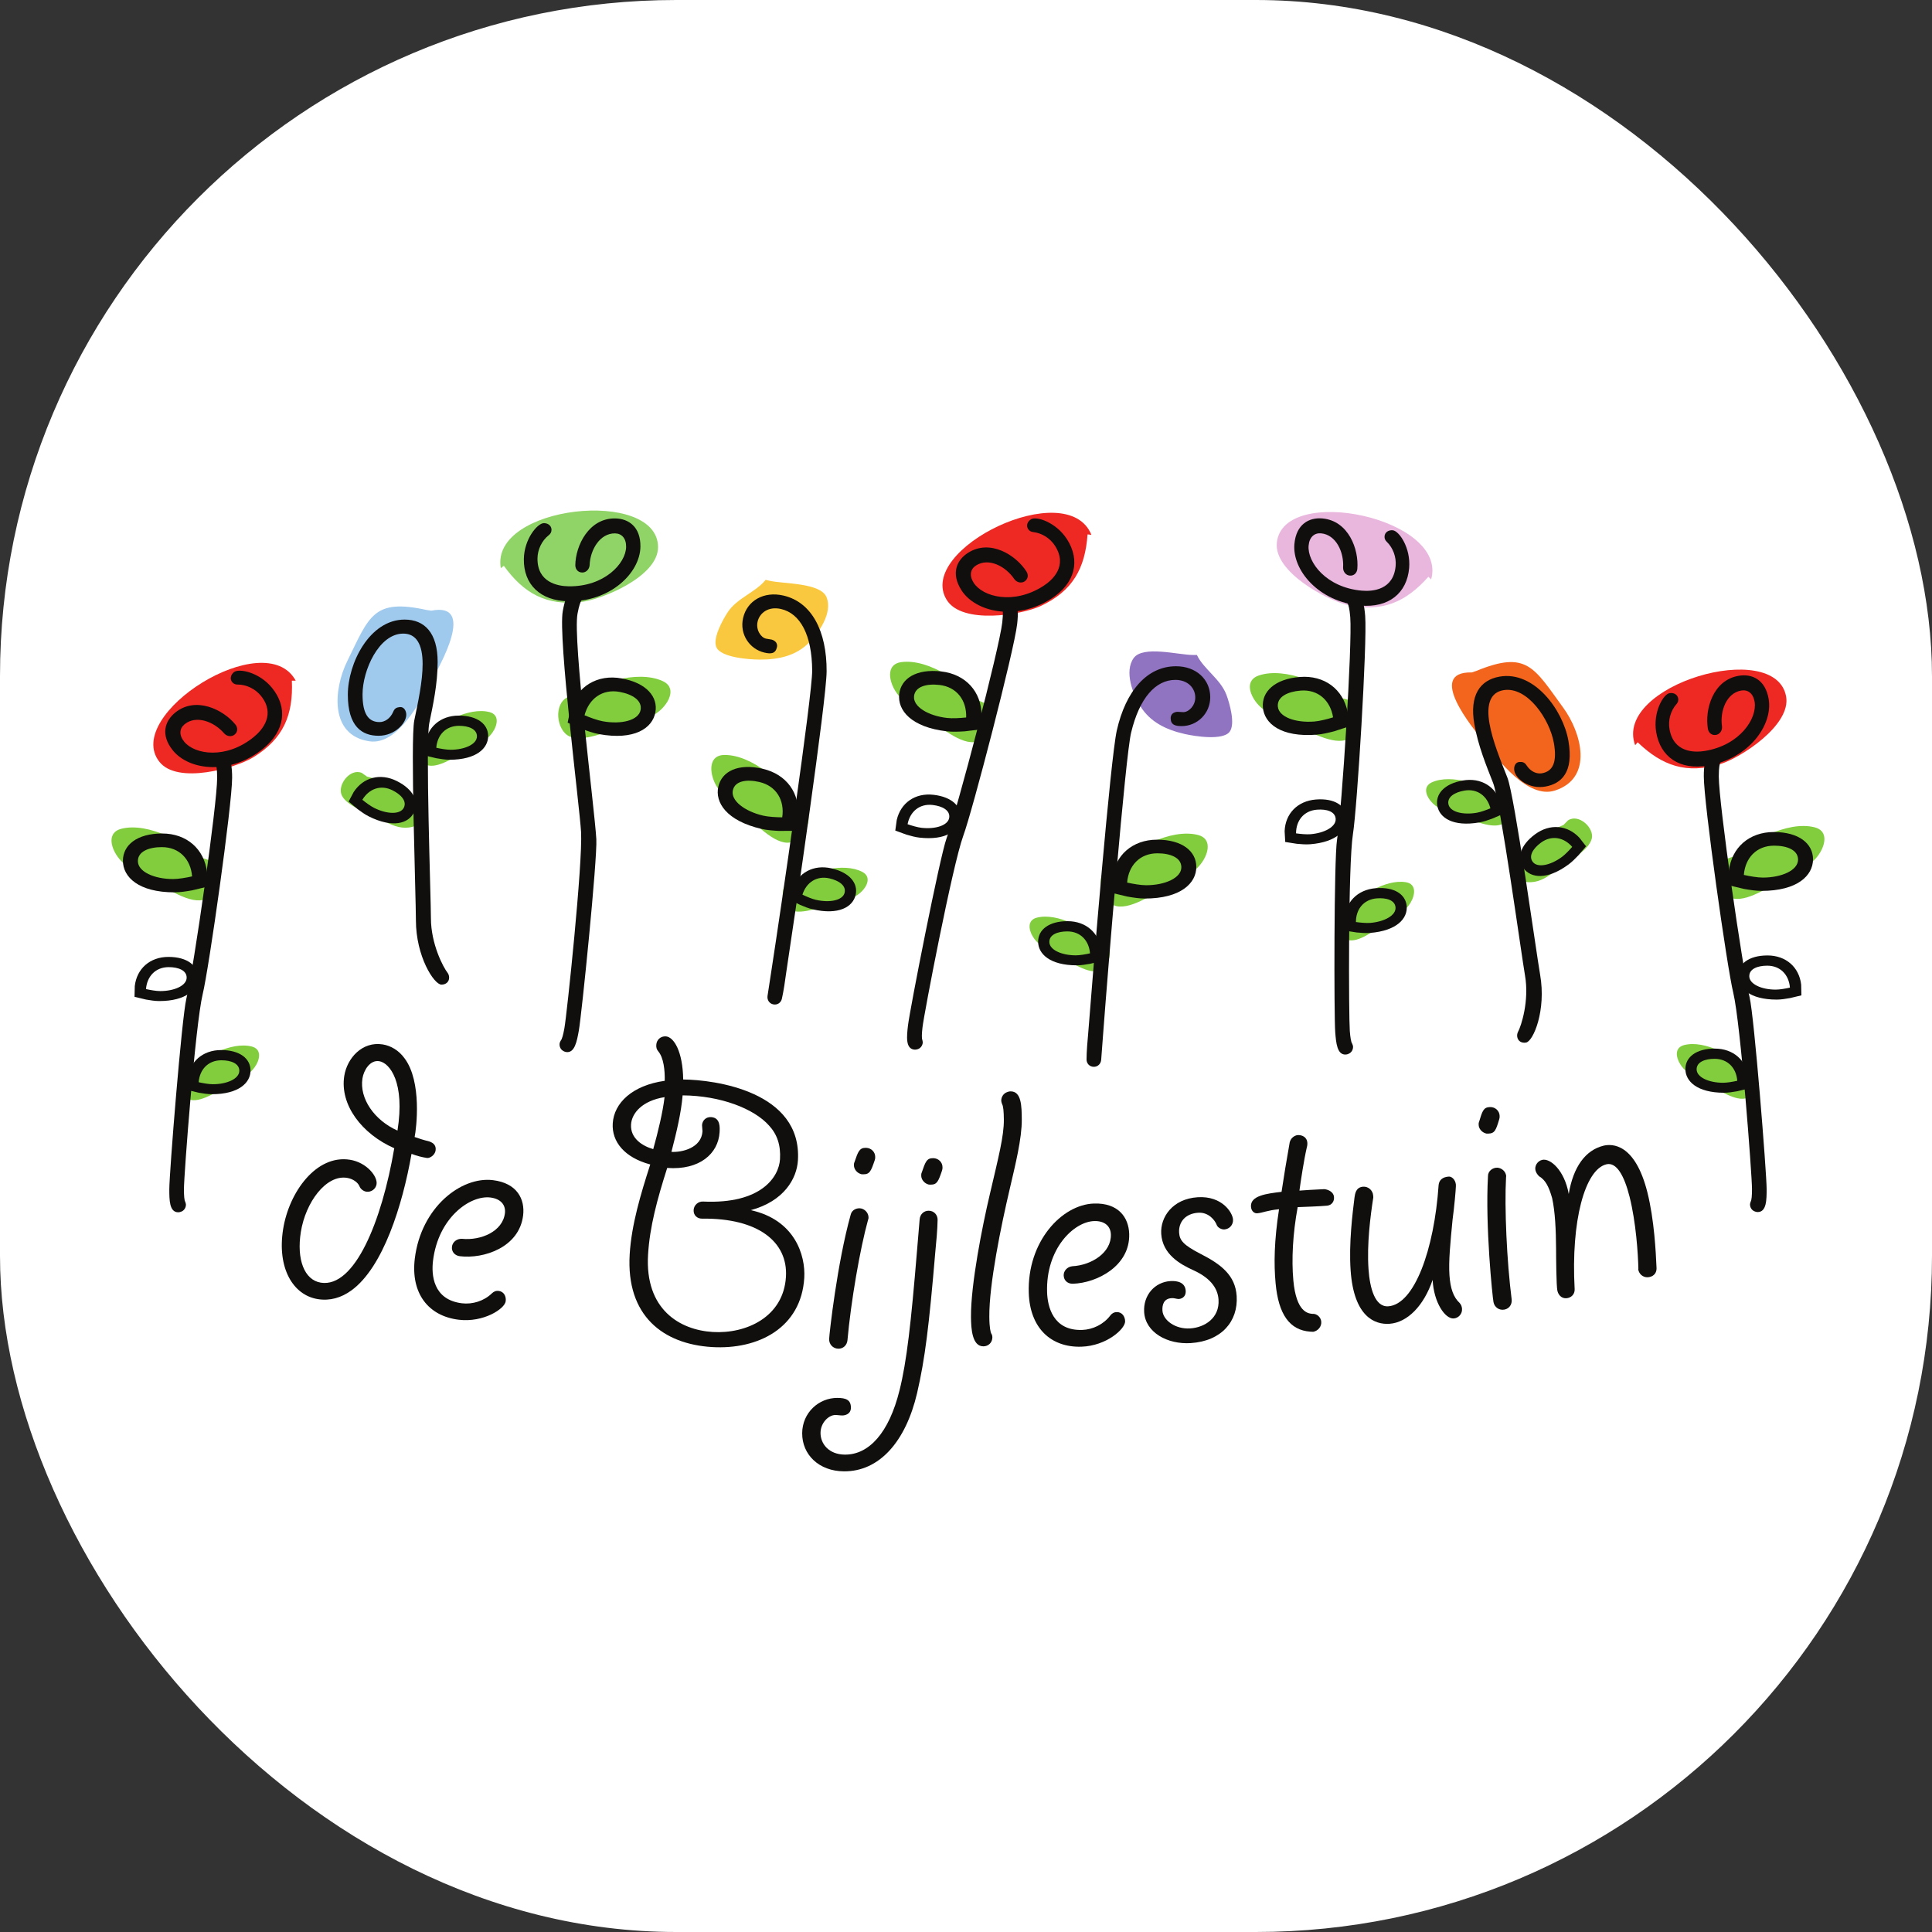 <svg xmlns="http://www.w3.org/2000/svg" version="1.1" xmlns:xlink="http://www.w3.org/1999/xlink" xmlns:svgjs="http://svgjs.dev/svgjs" width="1000" height="1000"><rect width="100%" height="100%" fill="#333333" stroke="none"/><g clip-path="url(#SvgjsClipPath1212)"><rect width="1000" height="1000" fill="#ffffff"></rect><g transform="matrix(2.405,0,0,2.405,0,0)"><svg xmlns="http://www.w3.org/2000/svg" version="1.1" xmlns:xlink="http://www.w3.org/1999/xlink" xmlns:svgjs="http://svgjs.dev/svgjs" width="415.748" height="415.748"><svg xmlns:dc="http://purl.org/dc/elements/1.1/" xmlns:cc="http://creativecommons.org/ns#" xmlns:rdf="http://www.w3.org/1999/02/22-rdf-syntax-ns#" xmlns:svg="http://www.w3.org/2000/svg" xmlns="http://www.w3.org/2000/svg" viewBox="0 0 415.748 415.748" height="415.748" width="415.748" xml:space="preserve" id="svg2" version="1.1"><defs id="defs6"><clipPath id="clipPath18" clipPathUnits="userSpaceOnUse"><path id="path16" d="M 0,311.811 H 311.811 V 0 H 0 Z"></path></clipPath><clipPath id="SvgjsClipPath1212"><rect width="1000" height="1000" x="0" y="0" rx="350" ry="350"></rect></clipPath></defs><g transform="matrix(1.333,0,0,-1.333,0,415.748)" id="g10"><g id="g12"><g clip-path="url(#clipPath18)" id="g14"><g transform="translate(68.915,213.398)" id="g20"><path id="path22" style="fill:#9fc9ed;fill-opacity:1;fill-rule:nonzero;stroke:none" d="m 0,0 c -8.652,1.906 -9.28,-0.97 -12.856,-8.263 -2.194,-4.473 -2.922,-11.985 3.6,-12.934 4.576,-0.665 8.216,6.467 10.066,9.873 1.213,2.235 7.237,12.654 -0.09,11.221 z"></path></g><g transform="translate(192.586,206.144)" id="g24"><path id="path26" style="fill:#9174c1;fill-opacity:1;fill-rule:nonzero;stroke:none" d="m 0,0 c -2.255,-0.01 -8.073,1.579 -9.556,-0.507 -1.549,-2.184 -0.125,-5.836 1.102,-7.798 1.538,-2.461 4.018,-3.755 7.172,-4.463 1.664,-0.374 6.154,-1.08 7.234,0.38 0.956,1.292 -0.043,4.645 -0.513,5.92 C 4.496,-3.906 1.719,-2.266 0.658,0 Z"></path></g><g transform="translate(32.717,173.351)" id="g28"><path id="path30" style="fill:#81cd3d;fill-opacity:1;fill-rule:nonzero;stroke:none" d="m 0,0 c -2.565,2.276 -8.667,5.852 -13.123,4.732 -2.232,-0.562 -1.804,-2.836 -0.608,-4.508 1.186,-1.656 3.147,-2.534 4.905,-3.421 2.146,-1.08 6.24,-4.123 8.836,-3.569 2.33,0.497 3.671,4.889 1.32,6.314 z"></path></g><g transform="translate(47.748,201.988)" id="g32"><path id="path34" style="fill:#ee2924;fill-opacity:1;fill-rule:nonzero;stroke:none" d="m 0,0 c -4.92,9.072 -27.942,-5.502 -22.027,-13.076 2.938,-3.761 12.348,-1.013 15.153,0.697 4.92,3 6.489,6.9 6.249,12.379 z"></path></g><g transform="translate(58.52,137.783)" id="g36"><path id="path38" style="fill:#110f0d;fill-opacity:1;fill-rule:nonzero;stroke:none" d="M 0,0 C -0.518,-3.249 1.92,-6.769 5.656,-8.431 6.897,-0.63 4.399,2.501 2.708,2.772 1.211,3.008 0.208,1.304 0,0 m -12.81,-24.353 c 0.962,6.047 5.389,12.074 10.785,11.214 2.728,-0.434 4.5,-2.714 4.301,-3.951 -0.124,-0.78 -0.879,-1.324 -1.656,-1.204 -0.457,0.073 -0.935,0.417 -1.122,0.913 -0.244,0.573 -1.015,1.163 -1.991,1.317 -3.38,0.539 -6.691,-3.932 -7.456,-8.742 -0.706,-4.42 0.564,-7.755 3.229,-8.179 5.458,-0.869 9.843,9.896 11.855,21.705 -5.231,2.301 -8.817,7.003 -8.07,11.684 0.457,2.858 2.892,5.604 6.206,5.077 1.3,-0.21 2.583,-0.948 3.512,-2.226 2.863,-3.79 1.921,-11.369 1.64,-12.724 0.695,-0.245 1.518,-0.51 2.352,-0.71 0.757,-0.254 1.152,-0.717 1.028,-1.495 -0.115,-0.716 -0.931,-1.253 -1.388,-1.179 -0.78,0.124 -1.614,0.323 -2.493,0.665 -1.457,-8.301 -4.587,-18.333 -9.709,-22.05 -1.659,-1.201 -3.472,-1.712 -5.422,-1.403 -4.03,0.644 -6.595,5.049 -5.601,11.288"></path></g><g transform="translate(81.522,116.008)" id="g40"><path id="path42" style="fill:#110f0d;fill-opacity:1;fill-rule:nonzero;stroke:none" d="m 0,0 c 0.157,1.308 -0.646,2.332 -2.346,2.539 -3.262,0.397 -8.412,-3.219 -9.265,-10.21 -0.27,-2.222 -0.037,-6.293 4.668,-6.868 1.698,-0.207 3.559,0.361 4.835,1.601 0.303,0.293 0.654,0.451 1.11,0.393 0.785,-0.093 1.227,-0.813 1.123,-1.659 -0.149,-1.242 -3.604,-3.476 -7.59,-2.99 -4.964,0.606 -7.762,4.327 -7.085,9.88 1.004,8.232 7.451,13.281 12.613,12.655 C 1.981,4.863 3.257,2.255 2.937,-0.357 2.311,-5.52 -3.422,-7.408 -7.277,-6.939 c -0.785,0.096 -1.374,0.697 -1.273,1.546 0.09,0.72 0.757,1.301 1.613,1.263 C -3.857,-4.438 -0.36,-2.939 0,0"></path></g><g transform="translate(126.894,105.742)" id="g44"><path id="path46" style="fill:#110f0d;fill-opacity:1;fill-rule:nonzero;stroke:none" d="m 0,0 c 0.34,5.649 -4.5,9.505 -13.536,9.392 -0.792,-0.015 -1.419,0.547 -1.367,1.403 0.048,0.789 0.743,1.403 1.533,1.357 9.4,-0.438 12.241,4.002 12.41,6.827 0.142,2.299 -0.479,4.052 -1.774,5.448 -2.408,2.718 -7.819,4.826 -13.946,4.868 -0.233,-2.755 -0.946,-5.811 -1.807,-9.121 1.707,-0.103 4.851,0.63 5.014,3.321 0.009,0.133 -0.082,0.797 -0.073,0.994 0.045,0.724 0.61,1.349 1.466,1.296 1.508,-0.093 1.412,-1.67 1.366,-2.456 -0.209,-3.417 -3.209,-6.136 -8.457,-5.75 -1.63,-5.109 -2.82,-9.518 -3.09,-13.986 -0.54,-8.867 5.128,-12.177 10.448,-12.5 C -6.428,-9.232 -0.393,-6.5 0,0 m -21.427,20.616 c 0.759,2.723 1.55,5.972 1.83,8.394 -3.598,-0.572 -5.301,-2.578 -5.413,-4.418 -0.133,-2.233 1.833,-3.474 3.583,-3.976 M 2.957,-0.177 c -0.488,-8.016 -7.365,-11.621 -14.917,-11.162 -7.816,0.477 -13.872,4.995 -13.268,14.98 0.295,4.795 1.778,9.715 3.32,14.5 -4.153,1.11 -6.238,3.673 -6.057,6.63 0.199,3.285 3.144,6.137 8.394,6.875 0.038,1.711 -0.171,3.701 -1.029,4.743 -0.309,0.348 -0.357,0.68 -0.333,1.074 0.049,0.79 0.679,1.408 1.535,1.359 1.313,-0.081 2.749,-2.474 2.807,-6.963 C -11.583,31.82 2.61,29.97 1.934,18.803 1.753,15.848 -0.313,12.215 -5.677,10.762 1.415,9.209 3.18,3.499 2.957,-0.177"></path></g><g transform="translate(140.226,115.276)" id="g48"><path id="path50" style="fill:#110f0d;fill-opacity:1;fill-rule:nonzero;stroke:none" d="m 0,0 c -0.002,-0.063 -0.006,-0.196 -0.073,-0.325 -1.306,-4.707 -2.772,-13.228 -3.33,-19.47 -0.084,-0.786 -0.69,-1.363 -1.479,-1.343 -0.853,0.018 -1.498,0.698 -1.475,1.549 0.023,0.857 1.3,12.281 3.47,20.059 0.154,0.787 1.021,1.226 1.804,1.008 C -0.431,1.264 0.018,0.659 0,0"></path></g><g transform="translate(238.736,130.265)" id="g52"><path id="path54" style="fill:#110f0d;fill-opacity:1;fill-rule:nonzero;stroke:none" d="M 0,0 C -0.006,0.197 -0.009,0.331 0.055,0.463 0.595,2.257 0.775,2.854 1.824,2.885 2.683,2.911 3.357,2.269 3.383,1.479 3.388,1.283 3.393,1.151 3.331,0.954 2.791,-0.84 2.609,-1.372 1.558,-1.402 1.358,-1.409 1.227,-1.411 1.094,-1.349 0.496,-1.169 0.017,-0.591 0,0 m -100.865,-6.513 c 0.002,0.199 0.004,0.33 0.07,0.461 0.608,1.773 0.809,2.362 1.86,2.357 0.858,-0.009 1.51,-0.673 1.504,-1.465 -0.001,-0.195 -0.002,-0.327 -0.072,-0.523 -0.604,-1.774 -0.807,-2.296 -1.859,-2.29 -0.196,0.002 -0.33,0.003 -0.462,0.071 -0.589,0.201 -1.044,0.799 -1.041,1.389 M -90,-8.182 c 0,0.198 0.005,0.329 0.07,0.462 0.606,1.771 0.808,2.364 1.861,2.354 0.858,-0.008 1.508,-0.671 1.503,-1.461 0,-0.195 -0.005,-0.327 -0.07,-0.525 -0.604,-1.769 -0.808,-2.297 -1.86,-2.29 -0.2,0.005 -0.331,0.005 -0.464,0.071 -0.588,0.201 -1.047,0.798 -1.04,1.389 m -19.221,-41.572 c 0.028,3.291 2.677,5.703 5.704,5.681 1.316,-0.014 2.172,-0.28 2.162,-1.598 -0.009,-1.055 -0.999,-1.24 -1.393,-1.236 -0.396,0.002 -0.658,0.07 -1.119,0.073 -1.054,0.008 -2.379,-1.23 -2.392,-2.877 -0.015,-1.775 1.355,-3.5 3.922,-3.518 3.88,-0.035 7.135,3.496 8.835,10.392 1.154,4.6 1.865,10.912 2.813,22.419 l 0.435,5.198 c 0.072,0.787 0.669,1.377 1.461,1.368 0.854,-0.004 1.44,-0.668 1.436,-1.459 -0.016,-1.511 -0.23,-3.814 -0.37,-5.195 -1.018,-11.972 -1.653,-17.23 -2.947,-22.813 -1.84,-7.82 -6.091,-12.654 -11.817,-12.609 -4.015,0.032 -6.756,2.687 -6.73,6.174"></path></g><g transform="translate(163.153,135.684)" id="g56"><path id="path58" style="fill:#110f0d;fill-opacity:1;fill-rule:nonzero;stroke:none" d="m 0,0 c 1.777,0.018 1.799,-2.417 1.818,-4.525 0.026,-3.089 -1.053,-7.378 -1.94,-11.203 -1.396,-5.934 -3.35,-15.427 -3.302,-20.693 0.015,-1.841 0.218,-2.432 0.286,-2.628 0.133,-0.196 0.2,-0.394 0.205,-0.655 0.005,-0.856 -0.647,-1.456 -1.438,-1.461 -1.84,-0.019 -1.998,2.878 -2.014,4.72 -0.048,5.261 1.841,14.754 3.044,19.834 1.396,6 2.287,9.363 2.263,12.063 -0.012,1.316 -0.089,2.168 -0.287,2.497 -0.067,0.197 -0.133,0.394 -0.134,0.525 -0.008,0.658 0.384,1.187 0.905,1.39 C -0.461,-0.069 -0.197,-0.001 0,0"></path></g><g transform="translate(179.356,112.593)" id="g60"><path id="path62" style="fill:#110f0d;fill-opacity:1;fill-rule:nonzero;stroke:none" d="m 0,0 c -0.047,1.316 -0.998,2.208 -2.708,2.15 -3.286,-0.108 -7.82,-4.47 -7.591,-11.506 0.073,-2.239 0.929,-6.23 5.663,-6.071 1.714,0.055 3.462,0.902 4.533,2.319 0.254,0.337 0.58,0.547 1.039,0.56 0.787,0.029 1.335,-0.614 1.363,-1.467 0.042,-1.25 -3.03,-3.987 -7.044,-4.117 -4.996,-0.164 -8.332,3.085 -8.512,8.678 C -13.531,-1.166 -7.93,4.812 -2.732,4.981 1.213,5.108 2.87,2.729 2.957,0.097 3.125,-5.1 -2.25,-7.843 -6.129,-7.969 c -0.791,-0.027 -1.464,0.477 -1.491,1.332 -0.025,0.724 0.546,1.402 1.397,1.495 C -3.131,-4.977 0.094,-2.959 0,0"></path></g><g transform="translate(191.435,103.497)" id="g64"><path id="path66" style="fill:#110f0d;fill-opacity:1;fill-rule:nonzero;stroke:none" d="m 0,0 c 0.068,-1.117 -0.839,-1.372 -1.236,-1.331 -0.4,0.042 -0.604,0.159 -1.064,0.129 -1.248,-0.077 -1.511,-1.087 -1.455,-2.003 0.101,-1.579 2.106,-3.031 4.471,-2.882 2.365,0.151 4.772,1.691 4.585,4.645 C 5.2,0.133 4.293,1.924 1.237,3.311 -0.936,4.293 -3.739,5.895 -3.95,9.179 c -0.169,2.691 1.813,5.653 5.887,5.915 3.94,0.25 5.63,-2.478 5.703,-3.595 C 7.694,10.646 7.08,9.95 6.225,9.892 5.829,9.868 5.152,10.153 4.987,10.671 4.748,11.315 3.737,12.702 2.029,12.593 -0.072,12.458 -1.17,11.071 -1.062,9.362 -0.98,8.112 -0.34,7.364 2.388,5.956 5.727,4.256 8.014,2.488 8.229,-0.858 8.488,-4.932 5.791,-8.137 0.801,-8.456 c -3.744,-0.237 -7.299,1.713 -7.507,4.997 -0.174,2.757 1.735,4.858 4.23,5.016 C -1.293,1.635 -0.088,1.314 0,0"></path></g><g transform="translate(212.018,96.866)" id="g68"><path id="path70" style="fill:#110f0d;fill-opacity:1;fill-rule:nonzero;stroke:none" d="m 0,0 c -0.064,-0.005 -0.397,0.032 -0.464,0.023 -3.322,0.227 -5.143,2.769 -5.604,7.814 -0.29,3.146 -0.232,6.853 0.554,11.95 -1.898,-0.177 -2.588,-0.569 -3.505,-0.652 -0.46,-0.044 -0.957,0.309 -1.022,1.028 -0.17,1.837 2.58,2.154 4.934,2.436 0.326,2.211 0.836,5.297 1.316,7.985 0.144,0.609 0.634,1.052 1.215,1.17 0.854,0.076 1.557,-0.387 1.629,-1.173 0.025,-0.263 -0.012,-0.599 -0.065,-0.735 -0.475,-2.026 -1.009,-5.576 -1.207,-7.049 0.917,0.085 2.236,0.138 4.01,0.235 C 2.526,22.967 3.298,22.509 3.36,21.788 3.433,21.002 2.957,20.429 2.235,20.362 0.99,20.249 -1.251,20.177 -2.503,20.126 -3.297,15.826 -3.51,11.644 -3.203,8.297 -2.729,3.12 -0.8,2.967 -0.134,2.896 0.59,2.962 1.238,2.36 1.304,1.642 1.376,0.853 0.782,0.139 0,0"></path></g><g transform="translate(221.724,118.56)" id="g72"><path id="path74" style="fill:#110f0d;fill-opacity:1;fill-rule:nonzero;stroke:none" d="m 0,0 c -0.456,-2.933 -1.057,-7.528 -0.771,-11.597 0.212,-3.023 1.024,-6.132 3.193,-5.981 4.2,0.297 7.409,9.097 8.124,19.574 0.075,0.8 0.635,1.3 1.622,1.368 0.652,0.046 1.241,-0.77 1.166,-1.566 -0.021,-0.664 -0.239,-3.185 -0.542,-5.449 -0.343,-3.586 -0.656,-6.646 -0.494,-8.944 0.147,-2.102 0.641,-3.52 1.633,-4.435 0.283,-0.311 0.373,-0.636 0.395,-0.966 0.054,-0.785 -0.555,-1.489 -1.343,-1.545 -1.379,-0.095 -3.212,2.547 -3.404,6.228 -1.422,-4.189 -4.072,-6.884 -6.961,-7.088 -2.363,-0.164 -5.749,1.114 -6.277,8.599 -0.312,4.399 0.329,9.392 0.625,11.789 0.088,0.601 0.212,1.661 1.393,1.747 0.853,0.061 1.56,-0.617 1.618,-1.403 z"></path></g><g transform="translate(243.159,122.147)" id="g76"><path id="path78" style="fill:#110f0d;fill-opacity:1;fill-rule:nonzero;stroke:none" d="m 0,0 c 0.013,-0.064 0.036,-0.194 -0.002,-0.336 -0.269,-4.876 0.117,-13.515 0.907,-19.727 0.084,-0.791 -0.387,-1.484 -1.163,-1.631 -0.838,-0.164 -1.607,0.358 -1.77,1.199 -0.164,0.842 -1.351,12.274 -0.89,20.339 -0.02,0.799 0.734,1.412 1.547,1.368 C -0.687,1.142 -0.126,0.646 0,0"></path></g><g transform="translate(265.973,119.397)" id="g80"><path id="path82" style="fill:#110f0d;fill-opacity:1;fill-rule:nonzero;stroke:none" d="M 0,0 C 1.123,-4.469 1.37,-9.768 1.472,-12.051 1.6,-13.374 0.58,-13.633 0.387,-13.68 c -0.828,-0.21 -1.63,0.269 -1.837,1.099 -0.018,0.063 -0.032,0.128 -0.002,0.272 -0.052,2.361 -0.379,7.435 -1.421,11.584 -0.853,3.383 -2.103,5.647 -3.762,5.231 -3.446,-0.87 -5.714,-9.11 -5.105,-20.152 0.03,-0.672 -0.364,-1.248 -1.07,-1.425 -0.83,-0.208 -1.501,0.302 -1.711,1.133 -0.189,0.763 -0.215,5.711 -0.217,6.797 -0.019,3.049 -0.154,6.004 -0.636,8.189 -0.545,1.898 -1.075,2.918 -2.115,3.539 -0.268,0.272 -0.475,0.558 -0.574,0.942 -0.175,0.701 0.302,1.501 1.067,1.693 1.275,0.324 3.595,-1.607 4.302,-5.5 0.728,4.392 2.705,7.061 5.575,7.784 C -5.651,7.875 -1.979,7.85 0,0"></path></g><g transform="translate(22.262,172.863)" id="g84"><path id="path86" style="fill:#110f0d;fill-opacity:1;fill-rule:nonzero;stroke:none" d="m 0,0 c 0,-1.717 2.631,-2.899 5.69,-2.899 0.86,0 2.095,0.214 3.062,0.429 C 8.538,0.269 6.711,2.255 3.866,2.255 1.771,2.255 0,1.556 0,0 M 8.752,-4.724 C 7.84,-4.886 6.82,-5.047 5.906,-5.047 c -5.798,0 -8.322,2.47 -8.322,5.1 0,2.524 2.256,4.403 6.335,4.403 3.974,0 6.819,-2.524 7.248,-6.281 l 0.055,-2.308 z"></path></g><g transform="translate(30.795,139.377)" id="g88"><path id="path90" style="fill:#81cd3d;fill-opacity:1;fill-rule:nonzero;stroke:none" d="M 0,0 C 1.925,1.707 6.501,4.391 9.844,3.55 11.518,3.128 11.197,1.423 10.3,0.169 9.411,-1.074 7.94,-1.731 6.621,-2.396 5.011,-3.207 1.941,-5.49 -0.007,-5.074 c -1.747,0.372 -2.753,3.666 -0.99,4.735 z"></path></g><g transform="translate(35.739,140.703)" id="g92"><path id="path94" style="fill:#110f0d;fill-opacity:1;fill-rule:nonzero;stroke:none" d="m 0,0 c -2.134,0 -3.504,-1.489 -3.666,-3.544 0.726,-0.161 1.653,-0.322 2.297,-0.322 2.295,0 4.268,0.887 4.268,2.174 C 2.899,-0.524 1.571,0 0,0 m -5.518,-4.792 0.041,1.731 c 0.322,2.819 2.456,4.711 5.436,4.711 3.061,0 4.752,-1.409 4.752,-3.303 0,-1.971 -1.893,-3.825 -6.242,-3.825 -0.685,0 -1.449,0.122 -2.135,0.244 z"></path></g><g transform="translate(69.162,193.377)" id="g96"><path id="path98" style="fill:#81cd3d;fill-opacity:1;fill-rule:nonzero;stroke:none" d="M 0,0 C 1.925,1.708 6.5,4.391 9.843,3.55 11.517,3.128 11.197,1.422 10.3,0.169 9.41,-1.073 7.939,-1.732 6.62,-2.397 5.011,-3.207 1.94,-5.49 -0.008,-5.074 c -1.746,0.372 -2.753,3.666 -0.989,4.736 z"></path></g><g transform="translate(59.276,186.491)" id="g100"><path id="path102" style="fill:#81cd3d;fill-opacity:1;fill-rule:nonzero;stroke:none" d="M 0,0 C 2.511,-0.558 7.369,-2.69 8.649,-5.89 9.29,-7.493 7.721,-8.234 6.179,-8.243 4.65,-8.251 3.254,-7.447 1.942,-6.769 c -1.601,0.829 -5.251,1.976 -6.056,3.798 -0.723,1.633 1.354,4.38 3.255,3.579 z"></path></g><g transform="translate(74.105,194.704)" id="g104"><path id="path106" style="fill:#110f0d;fill-opacity:1;fill-rule:nonzero;stroke:none" d="m 0,0 c -2.135,0 -3.504,-1.49 -3.666,-3.544 0.726,-0.162 1.653,-0.322 2.297,-0.322 2.295,0 4.268,0.886 4.268,2.173 C 2.899,-0.525 1.571,0 0,0 m -5.518,-4.793 0.041,1.732 c 0.322,2.818 2.456,4.71 5.436,4.71 3.061,0 4.751,-1.408 4.751,-3.302 0,-1.972 -1.892,-3.825 -6.24,-3.825 -0.685,0 -1.451,0.121 -2.136,0.243 z"></path></g><g transform="translate(27.237,155.742)" id="g108"><path id="path110" style="fill:#110f0d;fill-opacity:1;fill-rule:nonzero;stroke:none" d="m 0,0 c -2.134,0 -3.504,-1.49 -3.666,-3.544 0.726,-0.162 1.653,-0.322 2.296,-0.322 2.296,0 4.269,0.886 4.269,2.173 C 2.899,-0.524 1.57,0 0,0 m -5.519,-4.792 0.042,1.731 c 0.321,2.819 2.456,4.711 5.436,4.711 3.061,0 4.752,-1.409 4.752,-3.303 0,-1.972 -1.893,-3.824 -6.242,-3.824 -0.685,0 -1.45,0.12 -2.135,0.241 z"></path></g><g transform="translate(63.363,184.295)" id="g112"><path id="path114" style="fill:#110f0d;fill-opacity:1;fill-rule:nonzero;stroke:none" d="m 0,0 c -1.91,0.954 -3.8,0.232 -4.862,-1.534 0.577,-0.468 1.334,-1.025 1.91,-1.313 2.054,-1.025 4.214,-1.114 4.79,0.038 C 2.359,-1.765 1.406,-0.702 0,0 m -7.078,-1.823 0.811,1.531 C -4.721,2.086 -1.966,2.825 0.7,1.494 3.439,0.128 4.321,-1.888 3.476,-3.583 2.595,-5.347 0.075,-6.16 -3.816,-4.217 c -0.613,0.307 -1.245,0.756 -1.802,1.171 z"></path></g><g transform="translate(28.785,116.16)" id="g116"><path id="path118" style="fill:#110f0d;fill-opacity:1;fill-rule:nonzero;stroke:none" d="m 0,0 c -1.45,0 -1.45,2.006 -1.45,3.739 0,2.548 1.999,27.601 2.752,30.744 1.181,4.879 4.974,31.322 4.974,35.659 0,1.518 -0.16,2.006 -0.213,2.169 -0.108,0.162 -0.162,0.323 -0.162,0.541 0,0.706 0.537,1.193 1.181,1.193 1.504,0 1.611,-2.385 1.611,-3.903 0,-4.337 -3.741,-30.78 -4.76,-34.954 C 2.751,30.255 0.912,5.965 0.912,3.739 0.912,2.656 0.967,1.951 1.127,1.681 1.18,1.518 1.234,1.354 1.234,1.246 1.234,0.704 0.912,0.271 0.482,0.109 0.376,0.056 0.16,0 0,0"></path></g><g transform="translate(29.803,194.957)" id="g120"><path id="path122" style="fill:#110f0d;fill-opacity:1;fill-rule:nonzero;stroke:none" d="m 0,0 c -0.833,-0.676 -0.942,-1.736 -0.063,-2.818 1.695,-2.083 6.767,-2.874 11.224,0.752 1.418,1.152 3.586,3.676 1.147,6.675 C 11.427,5.691 10.013,6.41 8.562,6.408 8.219,6.404 7.924,6.512 7.686,6.803 7.281,7.302 7.425,7.975 7.967,8.414 c 0.793,0.645 4.084,0 6.15,-2.541 2.574,-3.167 2.109,-6.935 -1.432,-9.814 C 7.437,-8.209 0.789,-7.524 -1.886,-4.233 -3.919,-1.734 -3.189,0.521 -1.523,1.875 1.767,4.551 6.203,2.413 8.202,-0.043 8.608,-0.545 8.614,-1.232 8.071,-1.673 7.614,-2.044 6.893,-2.008 6.411,-1.5 4.777,0.424 1.876,1.525 0,0"></path></g><g transform="translate(158.019,198.795)" id="g124"><path id="path126" style="fill:#81cd3d;fill-opacity:1;fill-rule:nonzero;stroke:none" d="m 0,0 c -2.289,2.553 -7.945,6.8 -12.5,6.193 -2.282,-0.303 -2.114,-2.611 -1.116,-4.409 0.989,-1.78 2.838,-2.874 4.484,-3.956 2.009,-1.317 5.73,-4.807 8.372,-4.552 2.372,0.229 4.203,4.441 2.031,6.123 z"></path></g><g transform="translate(176.21,225.538)" id="g128"><path id="path130" style="fill:#ee2924;fill-opacity:1;fill-rule:nonzero;stroke:none" d="m 0,0 c -3.857,9.572 -28.387,-2.29 -23.372,-10.486 2.491,-4.072 12.154,-2.411 15.134,-1.031 5.23,2.421 7.232,6.117 7.617,11.588 z"></path></g><g transform="translate(147.577,199.5)" id="g132"><path id="path134" style="fill:#110f0d;fill-opacity:1;fill-rule:nonzero;stroke:none" d="M 0,0 C -0.195,-1.707 2.284,-3.18 5.324,-3.527 6.178,-3.626 7.43,-3.552 8.415,-3.45 8.512,-0.704 6.924,1.478 4.097,1.801 2.017,2.038 0.177,1.545 0,0 M 8.158,-5.688 C 7.233,-5.745 6.201,-5.79 5.294,-5.686 c -5.761,0.66 -7.987,3.399 -7.688,6.013 0.287,2.508 2.741,4.118 6.795,3.654 3.947,-0.452 6.488,-3.283 6.488,-7.064 l -0.21,-2.3 z"></path></g><g transform="translate(150.573,181.922)" id="g136"><path id="path138" style="fill:#110f0d;fill-opacity:1;fill-rule:nonzero;stroke:none" d="m 0,0 c -2.12,0.244 -3.651,-1.081 -4.043,-3.104 0.701,-0.242 1.604,-0.507 2.244,-0.581 2.28,-0.26 4.341,0.395 4.487,1.675 C 2.821,-0.85 1.562,-0.178 0,0 m -6.026,-4.133 0.237,1.715 c 0.64,2.764 2.976,4.401 5.936,4.062 3.041,-0.347 4.561,-1.939 4.346,-3.821 -0.225,-1.958 -2.316,-3.584 -6.636,-3.091 -0.681,0.079 -1.427,0.285 -2.093,0.484 z"></path></g><g transform="translate(147.612,142.422)" id="g140"><path id="path142" style="fill:#110f0d;fill-opacity:1;fill-rule:nonzero;stroke:none" d="m 0,0 c -1.442,0.165 -1.213,2.158 -1.017,3.881 0.291,2.53 5.126,27.194 6.23,30.232 1.729,4.711 8.503,30.552 8.996,34.861 0.173,1.509 0.069,2.011 0.035,2.18 -0.09,0.172 -0.124,0.339 -0.099,0.556 0.081,0.7 0.669,1.123 1.308,1.05 1.494,-0.172 1.33,-2.552 1.157,-4.061 C 16.117,64.391 9.395,38.545 7.907,34.513 6.171,29.747 1.584,5.822 1.33,3.611 1.207,2.536 1.181,1.828 1.31,1.542 1.345,1.374 1.38,1.207 1.367,1.098 1.306,0.56 0.937,0.165 0.49,0.053 0.379,0.014 0.159,-0.018 0,0"></path></g><g transform="translate(157.582,220.591)" id="g144"><path id="path146" style="fill:#110f0d;fill-opacity:1;fill-rule:nonzero;stroke:none" d="m 0,0 c -0.904,-0.576 -1.134,-1.616 -0.383,-2.792 1.447,-2.262 6.396,-3.624 11.237,-0.529 1.538,0.984 3.98,3.245 1.897,6.502 C 11.999,4.356 10.676,5.231 9.234,5.394 8.893,5.429 8.611,5.569 8.408,5.886 8.063,6.428 8.283,7.08 8.872,7.454 9.732,8.005 12.929,6.99 14.692,4.23 16.89,0.792 15.999,-2.899 12.153,-5.358 6.455,-9 -0.072,-7.564 -2.355,-3.991 -4.092,-1.275 -3.11,0.88 -1.301,2.037 2.273,4.321 6.437,1.692 8.143,-0.975 8.49,-1.519 8.417,-2.203 7.829,-2.58 7.331,-2.896 6.618,-2.779 6.198,-2.218 4.793,-0.12 2.037,1.303 0,0"></path></g><g transform="translate(279.846,173.587)" id="g148"><path id="path150" style="fill:#81cd3d;fill-opacity:1;fill-rule:nonzero;stroke:none" d="m 0,0 c 2.565,2.276 8.667,5.853 13.123,4.732 2.232,-0.561 1.805,-2.836 0.609,-4.507 -1.186,-1.657 -3.146,-2.534 -4.906,-3.421 -2.144,-1.08 -6.239,-4.124 -8.835,-3.57 -2.33,0.497 -3.67,4.89 -1.32,6.314 z"></path></g><g transform="translate(264,191.574)" id="g152"><path id="path154" style="fill:#ee2924;fill-opacity:1;fill-rule:nonzero;stroke:none" d="M 0,0 C -3.561,9.687 22.589,17.342 24.368,7.899 25.249,3.209 16.972,-2.042 13.834,-3.018 8.329,-4.73 4.366,-3.332 0.411,0.468 Z"></path></g><g transform="translate(286.437,175.354)" id="g156"><path id="path158" style="fill:#110f0d;fill-opacity:1;fill-rule:nonzero;stroke:none" d="m 0,0 c -2.847,0 -4.672,-1.986 -4.887,-4.725 0.967,-0.214 2.202,-0.429 3.062,-0.429 3.059,0 5.69,1.181 5.69,2.899 C 3.865,-0.699 2.094,0 0,0 m -7.356,-6.388 0.053,2.308 c 0.429,3.758 3.276,6.282 7.248,6.282 4.08,0 6.336,-1.88 6.336,-4.404 0,-2.63 -2.524,-5.1 -8.322,-5.1 -0.913,0 -1.933,0.162 -2.846,0.323 z"></path></g><g transform="translate(180.278,172.353)" id="g160"><path id="path162" style="fill:#81cd3d;fill-opacity:1;fill-rule:nonzero;stroke:none" d="M 0,0 C 2.565,2.276 8.667,5.852 13.123,4.732 15.355,4.171 14.928,1.896 13.731,0.224 12.546,-1.432 10.584,-2.31 8.826,-3.196 6.68,-4.276 2.586,-7.32 -0.01,-6.766 c -2.33,0.497 -3.671,4.89 -1.32,6.314 z"></path></g><g transform="translate(186.868,174.12)" id="g164"><path id="path166" style="fill:#110f0d;fill-opacity:1;fill-rule:nonzero;stroke:none" d="m 0,0 c -2.846,0 -4.672,-1.986 -4.888,-4.726 0.967,-0.214 2.203,-0.428 3.063,-0.428 3.059,0 5.69,1.181 5.69,2.899 C 3.865,-0.699 2.094,0 0,0 m -7.357,-6.389 0.054,2.308 c 0.43,3.758 3.275,6.282 7.248,6.282 4.081,0 6.335,-1.879 6.335,-4.404 0,-2.63 -2.523,-5.1 -8.321,-5.1 -0.914,0 -1.934,0.162 -2.847,0.324 z"></path></g><g transform="translate(281.768,139.613)" id="g168"><path id="path170" style="fill:#81cd3d;fill-opacity:1;fill-rule:nonzero;stroke:none" d="m 0,0 c -1.925,1.707 -6.501,4.39 -9.843,3.55 -1.674,-0.422 -1.353,-2.127 -0.457,-3.381 0.89,-1.242 2.361,-1.901 3.681,-2.566 1.608,-0.81 4.679,-3.093 6.627,-2.677 1.746,0.372 2.753,3.667 0.989,4.736 z"></path></g><g transform="translate(273.926,139.247)" id="g172"><path id="path174" style="fill:#110f0d;fill-opacity:1;fill-rule:nonzero;stroke:none" d="m 0,0 c 0,-1.288 1.974,-2.174 4.269,-2.174 0.642,0 1.57,0.16 2.295,0.321 C 6.403,0.202 5.033,1.692 2.898,1.692 1.328,1.692 0,1.168 0,0 M 6.564,-3.543 C 5.88,-3.664 5.114,-3.785 4.43,-3.785 c -4.349,0 -6.242,1.852 -6.242,3.825 0,1.894 1.691,3.303 4.752,3.303 2.979,0 5.114,-1.893 5.437,-4.711 l 0.04,-1.733 z"></path></g><g transform="translate(177.263,160.185)" id="g176"><path id="path178" style="fill:#81cd3d;fill-opacity:1;fill-rule:nonzero;stroke:none" d="m 0,0 c -1.925,1.707 -6.5,4.39 -9.843,3.55 -1.674,-0.422 -1.353,-2.127 -0.457,-3.381 0.891,-1.243 2.361,-1.901 3.681,-2.566 1.609,-0.811 4.679,-3.093 6.627,-2.678 1.747,0.373 2.753,3.667 0.989,4.737 z"></path></g><g transform="translate(169.421,159.819)" id="g180"><path id="path182" style="fill:#110f0d;fill-opacity:1;fill-rule:nonzero;stroke:none" d="m 0,0 c 0,-1.287 1.974,-2.173 4.269,-2.173 0.644,0 1.57,0.16 2.295,0.322 C 6.403,0.202 5.033,1.692 2.898,1.692 1.329,1.692 0,1.168 0,0 M 6.564,-3.542 C 5.88,-3.665 5.114,-3.785 4.43,-3.785 c -4.349,0 -6.242,1.853 -6.242,3.825 0,1.893 1.692,3.303 4.752,3.303 2.98,0 5.114,-1.893 5.437,-4.711 l 0.04,-1.733 z"></path></g><g transform="translate(282.428,154.285)" id="g184"><path id="path186" style="fill:#110f0d;fill-opacity:1;fill-rule:nonzero;stroke:none" d="m 0,0 c 0,-1.287 1.973,-2.173 4.268,-2.173 0.644,0 1.57,0.16 2.295,0.321 C 6.402,0.203 5.033,1.692 2.898,1.692 1.328,1.692 0,1.168 0,0 M 6.563,-3.542 C 5.88,-3.664 5.113,-3.785 4.43,-3.785 c -4.35,0 -6.243,1.853 -6.243,3.825 0,1.894 1.692,3.303 4.752,3.303 2.98,0 5.115,-1.893 5.437,-4.71 L 8.416,-3.1 Z"></path></g><g transform="translate(283.297,116.306)" id="g188"><path id="path190" style="fill:#110f0d;fill-opacity:1;fill-rule:nonzero;stroke:none" d="m 0,0 c -0.432,0.161 -0.753,0.595 -0.753,1.137 0,0.108 0.055,0.271 0.107,0.434 0.161,0.271 0.214,0.976 0.214,2.059 0,2.225 -1.837,26.717 -3.02,31.648 -1.019,4.175 -4.759,30.618 -4.759,34.954 0,1.519 0.107,3.903 1.611,3.903 0.643,0 1.18,-0.487 1.18,-1.192 0,-0.218 -0.053,-0.38 -0.161,-0.541 -0.053,-0.163 -0.213,-0.651 -0.213,-2.17 0,-4.336 3.792,-30.779 4.974,-35.657 0.752,-3.144 2.752,-28.397 2.752,-30.945 0,-1.734 0,-3.739 -1.451,-3.739 C 0.321,-0.109 0.105,-0.054 0,0"></path></g><g transform="translate(278.024,194.597)" id="g192"><path id="path194" style="fill:#110f0d;fill-opacity:1;fill-rule:nonzero;stroke:none" d="m 0,0 c 0.063,-0.699 -0.386,-1.265 -0.968,-1.362 -0.69,-0.116 -1.201,0.342 -1.31,0.979 C -2.801,2.74 -1.476,7.483 2.707,8.185 4.823,8.542 6.998,7.602 7.533,4.423 8.235,0.241 4.358,-5.201 -2.311,-6.325 c -4.502,-0.755 -7.637,1.384 -8.315,5.409 -0.543,3.23 1.147,6.127 2.155,6.296 0.688,0.116 1.287,-0.22 1.394,-0.854 C -7.015,4.156 -7.13,3.865 -7.357,3.608 -8.318,2.521 -8.715,0.984 -8.482,-0.393 -7.843,-4.206 -4.516,-4.244 -2.713,-3.942 2.953,-2.989 5.71,1.34 5.266,3.989 5.033,5.364 4.165,5.981 3.108,5.804 0.722,5.402 -0.367,2.498 0,0"></path></g><g transform="translate(216.692,199.151)" id="g196"><path id="path198" style="fill:#81cd3d;fill-opacity:1;fill-rule:nonzero;stroke:none" d="m 0,0 c -2.736,2.066 -9.104,5.148 -13.455,3.679 -2.183,-0.736 -1.574,-2.97 -0.252,-4.542 1.315,-1.557 3.339,-2.277 5.162,-3.022 2.226,-0.906 6.547,-3.617 9.092,-2.858 2.282,0.679 3.27,5.164 0.815,6.398 z"></path></g><g transform="translate(231.065,218.337)" id="g200"><path id="path202" style="fill:#e9b6de;fill-opacity:1;fill-rule:nonzero;stroke:none" d="m 0,0 c 2.782,9.938 -23.891,15.498 -24.916,5.943 -0.509,-4.745 8.159,-9.323 11.365,-10.047 5.622,-1.271 9.463,0.437 13.103,4.536 z"></path></g><g transform="translate(206.31,197.837)" id="g204"><path id="path206" style="fill:#110f0d;fill-opacity:1;fill-rule:nonzero;stroke:none" d="M 0,0 C 0.136,-1.712 2.853,-2.682 5.901,-2.439 6.759,-2.371 7.974,-2.06 8.92,-1.769 8.489,0.944 6.512,2.78 3.675,2.554 1.588,2.388 -0.124,1.552 0,0 M 9.098,-4.016 C 8.201,-4.249 7.199,-4.491 6.287,-4.563 c -5.779,-0.459 -8.491,1.803 -8.7,4.425 -0.199,2.515 1.899,4.568 5.968,4.891 3.959,0.315 6.997,-1.977 7.722,-5.688 l 0.237,-2.296 z"></path></g><g transform="translate(217.469,165.133)" id="g208"><path id="path210" style="fill:#81cd3d;fill-opacity:1;fill-rule:nonzero;stroke:none" d="M 0,0 C 1.784,1.854 6.132,4.89 9.531,4.317 11.233,4.029 11.049,2.304 10.255,0.983 9.466,-0.326 8.052,-1.098 6.789,-1.866 5.249,-2.801 2.368,-5.32 0.394,-5.06 c -1.77,0.234 -3.035,3.437 -1.36,4.643 z"></path></g><g transform="translate(222.292,166.846)" id="g212"><path id="path214" style="fill:#110f0d;fill-opacity:1;fill-rule:nonzero;stroke:none" d="M 0,0 C -2.129,-0.168 -3.376,-1.762 -3.374,-3.824 -2.638,-3.926 -1.7,-4.013 -1.06,-3.962 1.228,-3.78 3.126,-2.741 3.022,-1.457 2.932,-0.293 1.565,0.124 0,0 m -5.122,-5.215 -0.097,1.73 c 0.098,2.835 2.076,4.89 5.046,5.126 3.052,0.243 4.849,-1.028 4.999,-2.915 0.155,-1.966 -1.584,-3.963 -5.919,-4.307 -0.683,-0.054 -1.455,0.005 -2.147,0.072 z"></path></g><g transform="translate(212.626,181.163)" id="g216"><path id="path218" style="fill:#110f0d;fill-opacity:1;fill-rule:nonzero;stroke:none" d="m 0,0 c -2.129,-0.169 -3.375,-1.763 -3.374,-3.822 0.736,-0.104 1.673,-0.191 2.313,-0.14 2.29,0.182 4.186,1.221 4.083,2.504 C 2.932,-0.293 1.565,0.124 0,0 m -5.121,-5.214 -0.097,1.729 c 0.098,2.836 2.075,4.891 5.046,5.127 3.05,0.242 4.849,-1.028 4.998,-2.916 0.157,-1.966 -1.584,-3.962 -5.918,-4.307 -0.683,-0.054 -1.457,0.005 -2.148,0.072 z"></path></g><g transform="translate(217.319,141.63)" id="g220"><path id="path222" style="fill:#110f0d;fill-opacity:1;fill-rule:nonzero;stroke:none" d="m 0,0 c -1.446,-0.115 -1.605,1.884 -1.742,3.612 -0.201,2.54 -0.208,27.873 0.292,31.066 0.793,4.956 2.478,31.616 2.135,35.94 -0.121,1.513 -0.319,1.987 -0.384,2.145 -0.121,0.152 -0.188,0.31 -0.204,0.527 -0.056,0.703 0.44,1.231 1.082,1.281 1.5,0.119 1.795,-2.248 1.916,-3.763 C 3.438,66.486 1.803,39.83 1.117,35.588 0.329,30.578 0.437,6.017 0.612,3.8 0.699,2.721 0.809,2.021 0.99,1.764 1.056,1.605 1.123,1.447 1.131,1.34 1.175,0.8 0.887,0.341 0.471,0.146 0.37,0.084 0.159,0.012 0,0"></path></g><g transform="translate(213.288,225.779)" id="g224"><path id="path226" style="fill:#110f0d;fill-opacity:1;fill-rule:nonzero;stroke:none" d="m 0,0 c -1.068,0.093 -1.885,-0.591 -2.008,-1.98 -0.233,-2.675 2.859,-6.774 8.581,-7.273 1.823,-0.16 5.135,0.143 5.472,3.994 0.122,1.39 -0.396,2.892 -1.438,3.898 -0.248,0.239 -0.386,0.52 -0.353,0.894 0.055,0.641 0.628,1.022 1.322,0.961 1.019,-0.088 2.931,-2.842 2.647,-6.105 -0.357,-4.066 -3.314,-6.448 -7.861,-6.05 -6.738,0.592 -11.033,5.71 -10.665,9.933 0.282,3.212 2.375,4.322 4.514,4.133 C 4.437,2.037 6.132,-2.587 5.857,-5.741 5.8,-6.384 5.327,-6.882 4.63,-6.821 4.042,-6.769 3.551,-6.241 3.559,-5.54 3.726,-3.021 2.41,-0.211 0,0"></path></g><g transform="translate(93.229,199.623)" id="g228"><path id="path230" style="fill:#81cd3d;fill-opacity:1;fill-rule:nonzero;stroke:none" d="M 0,0 C 2.931,1.78 9.574,4.207 13.758,2.307 15.854,1.355 15.026,-0.805 13.55,-2.238 12.087,-3.655 10.001,-4.166 8.112,-4.726 5.807,-5.403 1.235,-7.667 -1.22,-6.656 c -2.204,0.906 -2.737,5.467 -0.169,6.448 z"></path></g><g transform="translate(80.856,220.155)" id="g232"><path id="path234" style="fill:#90d467;fill-opacity:1;fill-rule:nonzero;stroke:none" d="M 0,0 C -1.769,10.166 25.327,13.02 25.388,3.412 25.417,-1.362 16.333,-5.047 13.07,-5.444 7.349,-6.145 3.701,-4.06 0.49,0.386 Z"></path></g><g transform="translate(100.03,200.181)" id="g236"><path id="path238" style="fill:#110f0d;fill-opacity:1;fill-rule:nonzero;stroke:none" d="m 0,0 c -2.802,0.51 -4.953,-1.118 -5.655,-3.774 0.914,-0.383 2.091,-0.816 2.937,-0.97 C 0.29,-5.292 3.091,-4.6 3.397,-2.91 3.677,-1.379 2.059,-0.374 0,0 m -8.381,-4.969 0.465,2.261 c 1.094,3.621 4.347,5.595 8.255,4.883 4.015,-0.73 5.897,-2.981 5.445,-5.466 -0.47,-2.587 -3.395,-4.566 -9.099,-3.528 -0.899,0.164 -1.873,0.505 -2.742,0.827 z"></path></g><g transform="translate(90.898,142.235)" id="g240"><path id="path242" style="fill:#110f0d;fill-opacity:1;fill-rule:nonzero;stroke:none" d="m 0,0 c -0.393,0.234 -0.633,0.72 -0.535,1.253 0.019,0.107 0.101,0.257 0.183,0.408 0.205,0.236 0.386,0.923 0.579,1.987 0.398,2.19 2.972,26.614 2.691,31.678 -0.255,4.289 -3.73,31.387 -2.954,35.654 0.271,1.495 0.804,3.821 2.283,3.552 0.634,-0.115 1.075,-0.69 0.949,-1.383 C 3.156,72.933 3.075,72.783 2.939,72.645 2.858,72.494 2.612,72.041 2.341,70.547 1.565,66.28 5.093,39.174 5.382,34.163 5.558,30.936 3.008,5.733 2.55,3.226 2.241,1.52 1.883,-0.453 0.456,-0.193 0.299,-0.165 0.095,-0.072 0,0"></path></g><g transform="translate(95.195,220.619)" id="g244"><path id="path246" style="fill:#110f0d;fill-opacity:1;fill-rule:nonzero;stroke:none" d="m 0,0 c -0.063,-0.699 -0.605,-1.175 -1.195,-1.167 -0.699,0.01 -1.119,0.551 -1.114,1.197 0.045,3.166 2.197,7.596 6.437,7.539 C 6.275,7.542 8.246,6.227 8.204,3.004 8.146,-1.236 3.358,-5.897 -3.404,-5.809 -7.968,-5.748 -10.672,-3.082 -10.617,1 -10.574,4.275 -8.394,6.823 -7.37,6.809 -6.675,6.798 -6.143,6.362 -6.151,5.72 -6.156,5.343 -6.321,5.077 -6.592,4.865 -7.732,3.969 -8.397,2.527 -8.415,1.132 -8.467,-2.734 -5.202,-3.368 -3.373,-3.392 2.372,-3.469 5.859,0.296 5.895,2.98 5.912,4.377 5.169,5.14 4.098,5.154 1.678,5.187 0.086,2.523 0,0"></path></g><g transform="translate(67.15,163.322)" id="g248"><path id="path250" style="fill:#110f0d;fill-opacity:1;fill-rule:nonzero;stroke:none" d="m 0,0 c 0,3.774 -0.909,29.074 -0.263,32.254 0.594,2.856 1.348,6.253 1.348,9.11 0,3.18 -1.023,4.906 -3.126,4.906 -3.935,0 -6.576,-5.931 -6.576,-9.812 0,-3.017 0.863,-4.473 2.749,-4.473 0.808,0 1.724,0.539 2.21,1.672 0.216,0.537 0.539,0.7 1.077,0.753 0.648,0.054 1.025,-0.593 1.025,-1.24 0,-1.346 -1.832,-3.395 -4.475,-3.395 -2.639,0 -4.959,1.456 -4.959,6.63 0,5.068 3.505,12.128 9.164,12.128 3.235,0 5.336,-2.158 5.336,-6.846 0,-3.557 -0.754,-6.954 -1.347,-9.863 -0.646,-3.126 0.262,-28.265 0.262,-31.5 0,-4.204 2.024,-7.98 2.67,-8.789 0.162,-0.217 0.27,-0.485 0.27,-0.809 0,-0.648 -0.485,-1.132 -1.24,-1.132 C 2.94,-10.406 0,-5.874 0,0"></path></g><g transform="translate(238.312,203.55)" id="g252"><path id="path254" style="fill:#f3651d;fill-opacity:1;fill-rule:nonzero;stroke:none" d="m 0,0 c 8.195,3.364 9.309,0.639 14.084,-5.931 2.931,-4.029 4.939,-11.304 -1.322,-13.36 -4.393,-1.442 -9.204,4.959 -11.613,7.997 -1.58,1.992 -9.304,11.22 -1.839,11.068 z"></path></g><g transform="translate(241.511,183.785)" id="g256"><path id="path258" style="fill:#81cd3d;fill-opacity:1;fill-rule:nonzero;stroke:none" d="m 0,0 c -2.19,1.35 -7.158,3.206 -10.308,1.804 -1.576,-0.703 -0.967,-2.329 0.132,-3.409 1.089,-1.071 2.652,-1.467 4.066,-1.896 1.724,-0.52 5.142,-2.242 6.988,-1.498 1.657,0.667 2.082,4.086 0.161,4.836 z"></path></g><g transform="translate(252.432,178.699)" id="g260"><path id="path262" style="fill:#81cd3d;fill-opacity:1;fill-rule:nonzero;stroke:none" d="m 0,0 c -2.377,-0.981 -6.796,-3.915 -7.507,-7.288 -0.356,-1.69 1.317,-2.15 2.837,-1.894 1.508,0.255 2.744,1.287 3.921,2.182 1.435,1.09 4.832,2.848 5.313,4.781 0.432,1.733 -2.086,4.083 -3.822,2.967 z"></path></g><g transform="translate(233.848,182.076)" id="g264"><path id="path266" style="fill:#110f0d;fill-opacity:1;fill-rule:nonzero;stroke:none" d="m 0,0 c 0.221,-1.268 2.317,-1.802 4.578,-1.408 0.634,0.111 1.52,0.428 2.207,0.712 C 6.272,1.299 4.668,2.533 2.564,2.165 1.018,1.895 -0.201,1.15 0,0 M 7.076,-2.361 C 6.423,-2.599 5.688,-2.85 5.015,-2.968 0.73,-3.715 -1.452,-2.216 -1.791,-0.272 -2.116,1.593 -0.693,3.271 2.322,3.798 5.257,4.311 7.687,2.813 8.487,0.091 l 0.337,-1.699 z"></path></g><g transform="translate(247.457,172.75)" id="g268"><path id="path270" style="fill:#110f0d;fill-opacity:1;fill-rule:nonzero;stroke:none" d="M 0,0 C 0.765,-1.035 2.876,-0.576 4.725,0.786 5.243,1.168 5.893,1.847 6.381,2.408 5.031,3.966 3.045,4.352 1.326,3.083 0.063,2.15 -0.693,0.939 0,0 M 7.386,1.049 C 6.906,0.544 6.361,-0.007 5.811,-0.414 2.313,-2.998 -0.31,-2.63 -1.482,-1.043 -2.605,0.481 -2.083,2.619 0.381,4.435 2.777,6.205 5.62,5.95 7.551,3.873 L 8.613,2.505 Z"></path></g><g transform="translate(246.384,143.562)" id="g272"><path id="path274" style="fill:#110f0d;fill-opacity:1;fill-rule:nonzero;stroke:none" d="m 0,0 c -0.744,-0.131 -1.306,0.264 -1.418,0.901 -0.055,0.32 0.007,0.603 0.129,0.844 0.497,0.907 1.842,4.976 1.118,9.117 -0.557,3.187 -3.982,28.108 -5.154,31.076 -1.086,2.765 -2.412,5.981 -3.023,9.484 -0.807,4.62 0.892,7.105 4.079,7.662 5.576,0.973 10.241,-5.379 11.112,-10.372 0.89,-5.096 -1.145,-6.93 -3.746,-7.383 -2.603,-0.454 -4.759,1.249 -4.992,2.574 -0.111,0.638 0.149,1.341 0.796,1.399 0.54,0.04 0.886,-0.065 1.192,-0.557 0.674,-1.033 1.668,-1.407 2.464,-1.268 1.858,0.324 2.459,1.908 1.94,4.879 -0.667,3.824 -4.288,9.213 -8.165,8.536 -2.071,-0.361 -2.783,-2.238 -2.235,-5.37 0.49,-2.815 1.817,-6.031 2.891,-8.743 C -1.827,39.757 1.626,14.678 2.274,10.96 3.283,5.174 1.167,0.203 0,0"></path></g><g transform="translate(195.398,199.328)" id="g276"><path id="path278" style="fill:#110f0d;fill-opacity:1;fill-rule:nonzero;stroke:none" d="m 0,0 c 0,-2.684 -2.146,-4.671 -4.618,-4.671 -1.072,0 -1.771,0.215 -1.771,1.288 0,0.859 0.806,1.019 1.127,1.019 0.324,0 0.538,-0.053 0.912,-0.053 0.86,0 1.935,1.021 1.935,2.363 0,1.45 -1.128,2.845 -3.223,2.845 -3.168,0 -5.798,-2.898 -7.141,-8.536 -0.912,-3.758 -3.811,-39.171 -4.509,-48.567 l -0.32,-4.241 c -0.054,-0.643 -0.538,-1.127 -1.181,-1.127 -0.698,0 -1.182,0.538 -1.182,1.182 0,1.235 0.16,3.113 0.267,4.24 0.753,9.773 3.598,44.325 4.618,48.888 1.447,6.391 4.884,10.363 9.557,10.363 C -2.254,4.993 0,2.846 0,0"></path></g><g transform="translate(124.252,218.122)" id="g280"><path id="path282" style="fill:#fac83f;fill-opacity:1;fill-rule:nonzero;stroke:none" d="m 0,0 c 2.194,-0.519 8.222,-0.282 9.194,-2.649 1.019,-2.479 -1.193,-5.714 -2.831,-7.349 -2.054,-2.05 -4.762,-2.752 -7.994,-2.73 -1.706,0.012 -6.241,0.336 -6.962,2.002 -0.64,1.475 1.089,4.516 1.834,5.652 1.499,2.283 4.572,3.254 6.117,5.222 z"></path></g><g transform="translate(128.62,182.425)" id="g284"><path id="path286" style="fill:#81cd3d;fill-opacity:1;fill-rule:nonzero;stroke:none" d="m 0,0 c -1.986,2.796 -7.124,7.657 -11.717,7.571 -2.301,-0.043 -2.398,-2.355 -1.611,-4.254 0.783,-1.881 2.496,-3.178 4.008,-4.44 1.847,-1.536 5.149,-5.424 7.803,-5.471 2.381,-0.041 4.679,3.936 2.711,5.854 z"></path></g><g transform="translate(118.324,184.309)" id="g288"><path id="path290" style="fill:#110f0d;fill-opacity:1;fill-rule:nonzero;stroke:none" d="M 0,0 C -0.387,-1.674 1.909,-3.418 4.89,-4.108 5.727,-4.302 6.979,-4.372 7.97,-4.382 8.378,-1.665 7.046,0.682 4.274,1.325 2.234,1.797 0.351,1.515 0,0 m 7.461,-6.576 c -0.925,0.048 -1.955,0.12 -2.846,0.326 -5.648,1.308 -7.55,4.284 -6.956,6.847 0.569,2.459 3.189,3.78 7.165,2.86 3.87,-0.897 6.073,-3.997 5.644,-7.754 L 10,-6.558 Z"></path></g><g transform="translate(128.812,169.892)" id="g292"><path id="path294" style="fill:#81cd3d;fill-opacity:1;fill-rule:nonzero;stroke:none" d="m 0,0 c 2.26,1.229 7.324,2.811 10.39,1.238 1.536,-0.789 0.839,-2.377 -0.317,-3.397 -1.147,-1.01 -2.729,-1.319 -4.165,-1.669 -1.75,-0.427 -5.256,-1.958 -7.059,-1.114 -1.618,0.756 -1.855,4.193 0.103,4.837 z"></path></g><g transform="translate(133.927,170.069)" id="g296"><path id="path298" style="fill:#110f0d;fill-opacity:1;fill-rule:nonzero;stroke:none" d="m 0,0 c -2.081,0.48 -3.75,-0.661 -4.371,-2.625 0.67,-0.322 1.537,-0.688 2.163,-0.832 2.237,-0.518 4.36,-0.1 4.65,1.155 C 2.706,-1.165 1.529,-0.354 0,0 m -6.457,-3.425 0.43,1.678 c 0.949,2.674 3.456,4.036 6.359,3.364 2.981,-0.69 4.312,-2.445 3.884,-4.289 -0.444,-1.922 -2.707,-3.3 -6.944,-2.318 -0.667,0.154 -1.385,0.443 -2.024,0.717 z"></path></g><g transform="translate(126.488,215.734)" id="g300"><path id="path302" style="fill:#110f0d;fill-opacity:1;fill-rule:nonzero;stroke:none" d="m 0,0 c 4.552,-1.055 7.003,-5.7 6.973,-12.252 -0.036,-4.677 -5.059,-38.98 -6.531,-48.669 -0.149,-1.123 -0.417,-2.989 -0.696,-4.192 -0.145,-0.627 -0.737,-1.041 -1.417,-0.885 -0.628,0.146 -0.989,0.726 -0.896,1.365 l 0.644,4.204 c 1.439,9.311 6.604,44.465 6.563,48.333 -0.037,5.795 -1.946,9.211 -5.032,9.926 -2.041,0.472 -3.453,-0.633 -3.78,-2.045 -0.303,-1.307 0.513,-2.544 1.35,-2.738 0.365,-0.085 0.586,-0.081 0.902,-0.154 0.313,-0.073 1.061,-0.41 0.868,-1.247 -0.243,-1.046 -0.97,-1.098 -2.016,-0.855 -2.408,0.556 -4.051,2.977 -3.445,5.591 C -5.872,-0.845 -3.191,0.739 0,0"></path></g></g></g></g></svg></svg></g></g></svg>